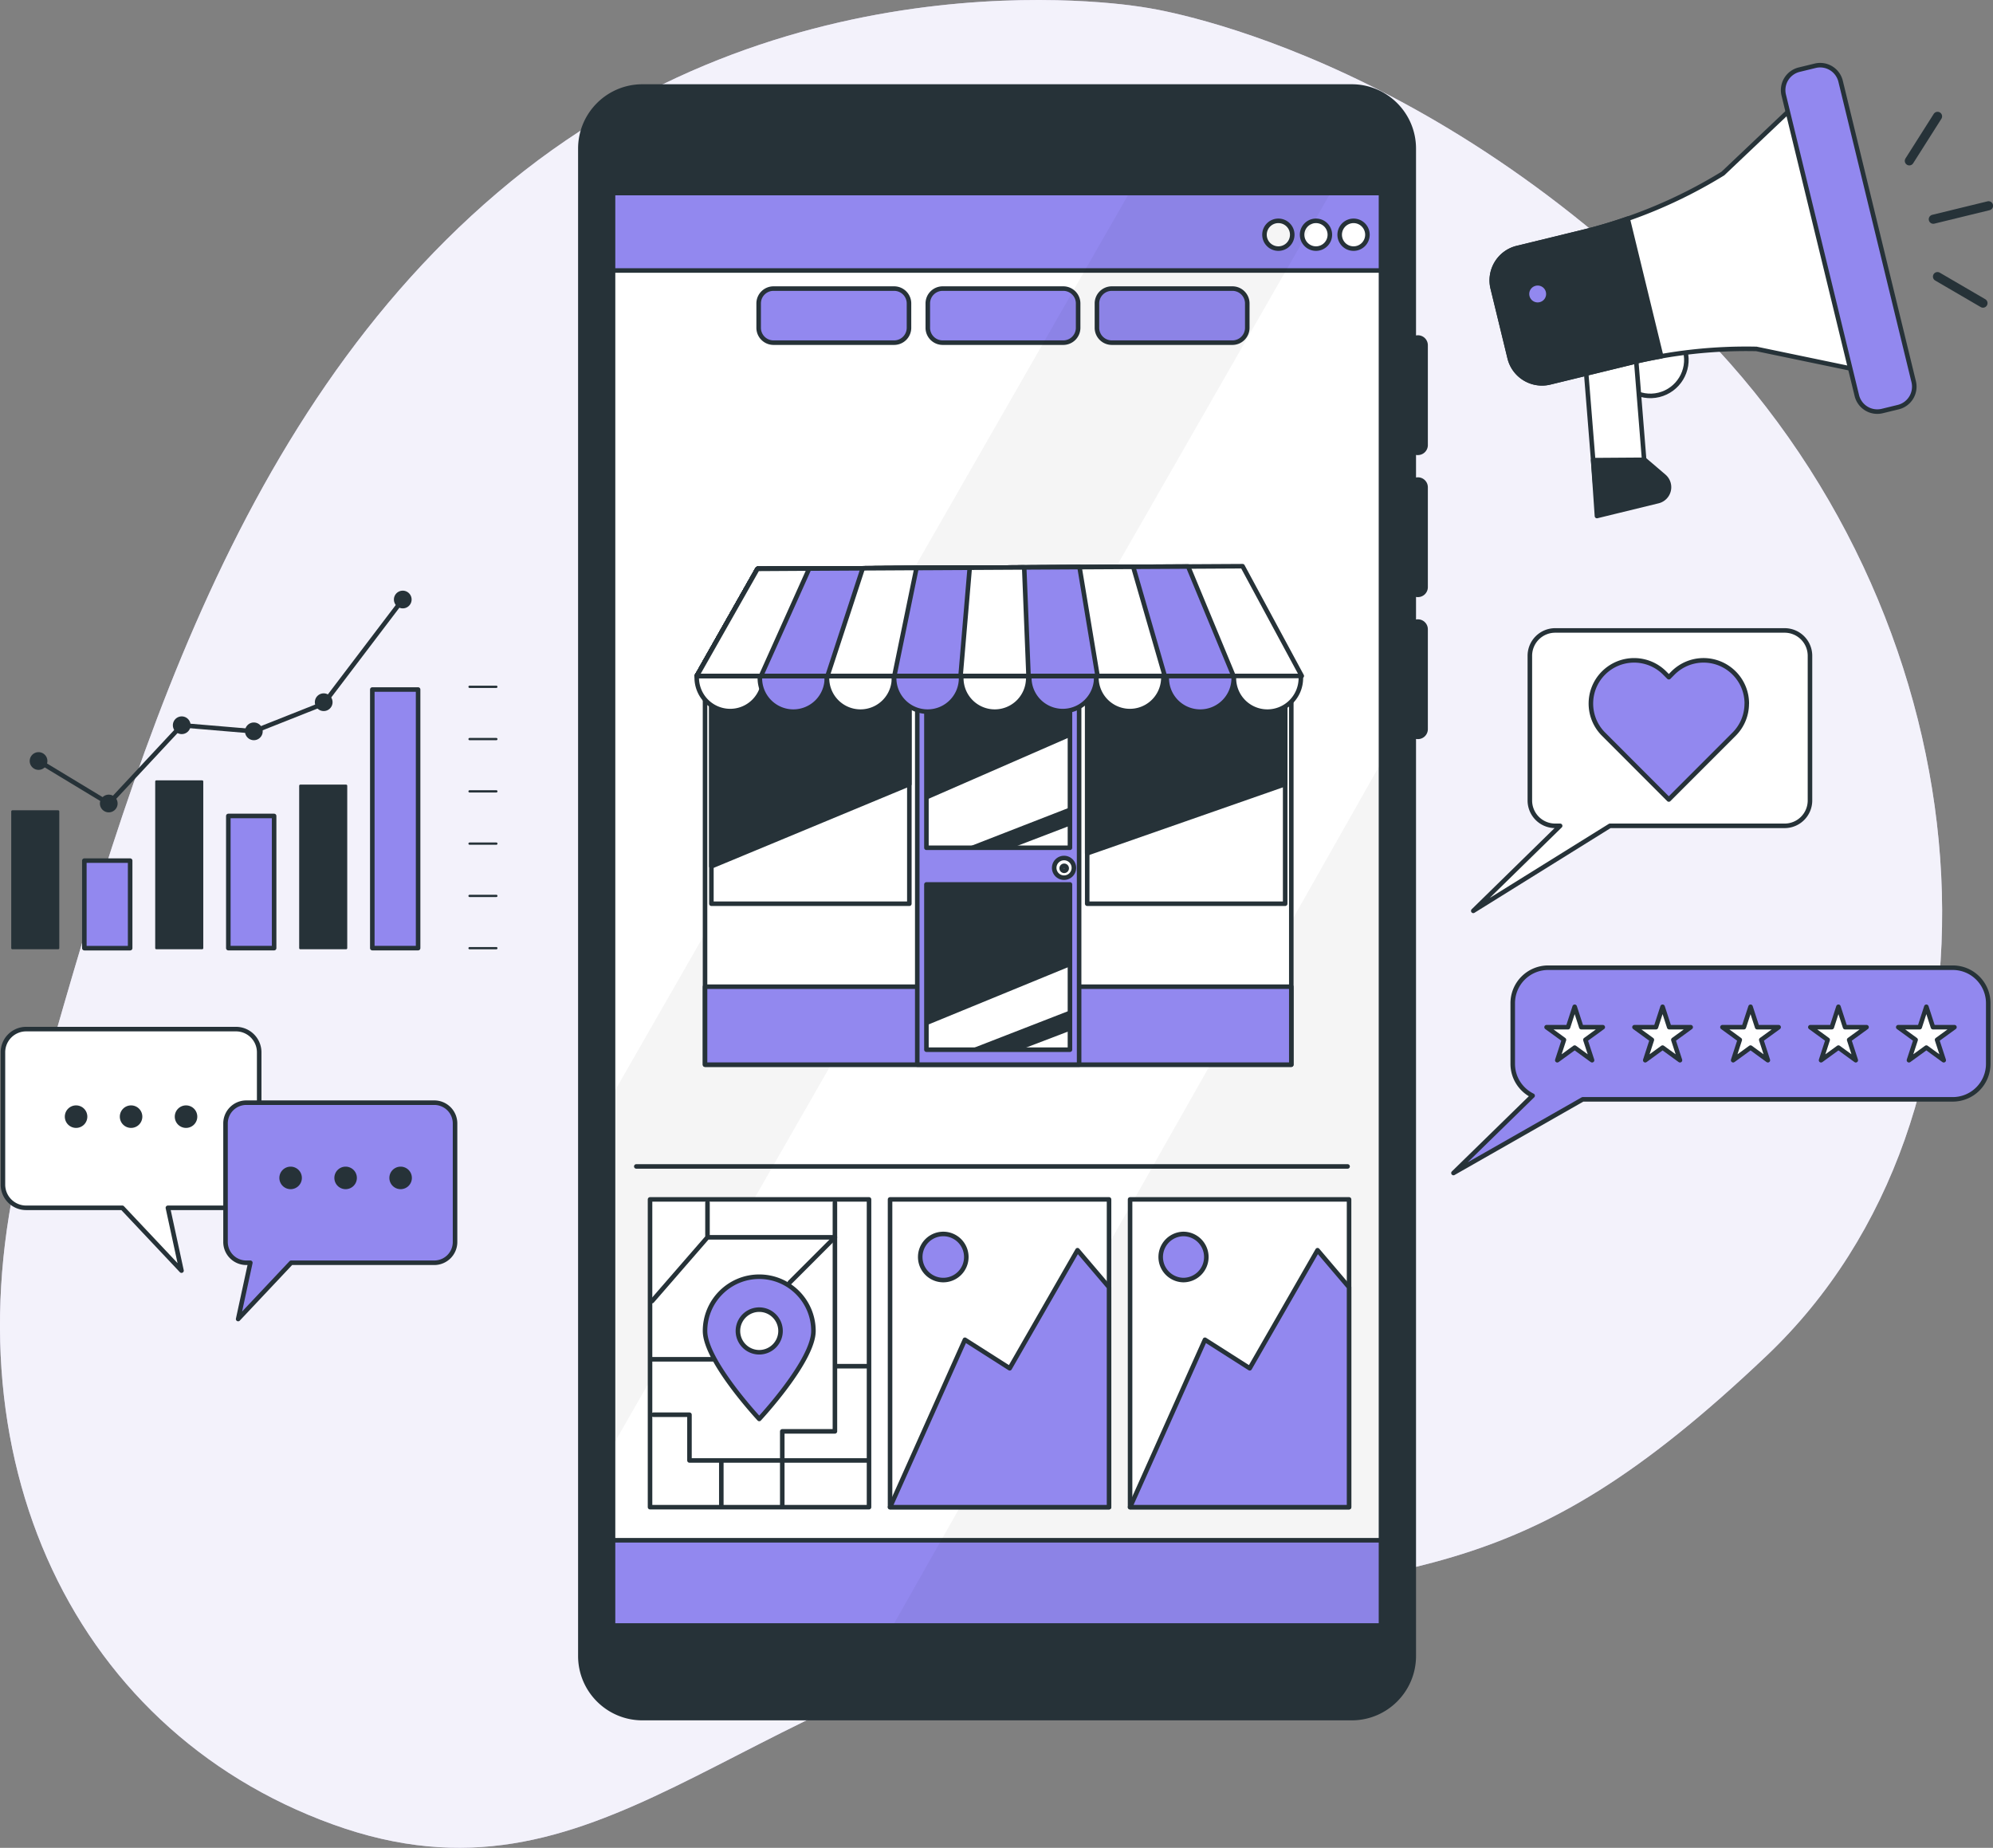 <svg width="439" height="407" fill="none" xmlns="http://www.w3.org/2000/svg"><rect width="100%" height="100%" fill="#808080" stroke="none"/><g clip-path="url(#a)"><path d="M252.242 1.656S176.326-12.151 112.526 39.98c-63.8 52.14-86.18 138.606-106.16 208.208-19.98 69.602 8.306 132.463 66.964 153.658 58.648 21.195 88.001-28.956 163.075-43.419 75.073-14.464 97.11-6.987 152.752-59.833 55.631-52.846 50.528-155.363-10.999-221.79C316.64 10.367 252.242 1.656 252.242 1.656z" fill="#D8D2F2"/><path opacity=".7" d="M252.242 1.656S176.326-12.151 112.526 39.98c-63.8 52.14-86.18 138.606-106.16 208.208-19.98 69.602 8.306 132.463 66.964 153.658 58.648 21.195 88.001-28.956 163.075-43.419 75.073-14.464 97.11-6.987 152.752-59.833 55.631-52.846 50.528-155.363-10.999-221.79C316.64 10.367 252.242 1.656 252.242 1.656z" fill="#fff"/><path d="M306.972 35.335H128.98v329.892h177.992V35.335z" fill="#fff" stroke="#263238" stroke-linecap="round" stroke-linejoin="round"/><path d="M196.953 63.566h-26.572a3.272 3.272 0 0 0-3.272 3.273v5.36a3.272 3.272 0 0 0 3.272 3.273h26.572a3.272 3.272 0 0 0 3.271-3.273v-5.36a3.272 3.272 0 0 0-3.271-3.273z" fill="#9288EF" stroke="#263238" stroke-linecap="round" stroke-linejoin="round"/><path d="M140.156 256.919h156.68" stroke="#263238" stroke-linecap="round" stroke-linejoin="round"/><path d="M234.21 63.566h-26.572a3.272 3.272 0 0 0-3.271 3.273v5.36a3.272 3.272 0 0 0 3.271 3.273h26.572a3.272 3.272 0 0 0 3.272-3.273v-5.36a3.272 3.272 0 0 0-3.272-3.273zM271.468 63.566h-26.572a3.272 3.272 0 0 0-3.271 3.273v5.36a3.272 3.272 0 0 0 3.271 3.273h26.572a3.272 3.272 0 0 0 3.272-3.273v-5.36a3.272 3.272 0 0 0-3.272-3.273zM306.972 35.335H128.98v24.243h177.992V35.335z" fill="#9288EF" stroke="#263238" stroke-linecap="round" stroke-linejoin="round"/><path d="M284.643 51.7a3.055 3.055 0 0 0-3.056-3.058 3.055 3.055 0 0 0-3.056 3.057 3.055 3.055 0 0 0 3.056 3.058 3.055 3.055 0 0 0 3.056-3.058zM292.928 51.7a3.054 3.054 0 0 0-3.056-3.058 3.055 3.055 0 0 0-3.056 3.057 3.061 3.061 0 0 0 3.056 3.058 3.06 3.06 0 0 0 3.056-3.058zM301.205 51.7a3.06 3.06 0 0 0-3.055-3.058 3.06 3.06 0 0 0-3.056 3.057 3.054 3.054 0 0 0 3.056 3.058 3.054 3.054 0 0 0 3.055-3.058z" fill="#fff" stroke="#263238" stroke-linecap="round" stroke-linejoin="round"/><path d="M306.972 339.26H128.98v25.957h177.992V339.26z" fill="#9288EF" stroke="#263238" stroke-linecap="round" stroke-linejoin="round"/><path opacity=".04" d="M252.849 35.335 128.98 251.53v77.353L297.168 35.335h-44.319zM306.972 170.453l-2.938-2.126-107.061 189.218 2.918 7.672h107.081V170.453z" fill="#000"/><path d="M312.321 100.234c1.214 0 2.194-.99 2.194-2.195V76.04a2.197 2.197 0 0 0-2.194-2.195c-.137 0-.274.02-.412.04V32.737c0-7.829-6.346-14.179-14.172-14.179H141.508c-7.825 0-14.172 6.35-14.172 14.18v332.008c0 7.829 6.347 14.179 14.172 14.179h156.229c7.826 0 14.172-6.35 14.172-14.179V162.761a2.198 2.198 0 0 0 2.606-2.156v-21.999a2.197 2.197 0 0 0-2.194-2.195c-.137 0-.274.02-.412.04v-4.968a2.198 2.198 0 0 0 2.606-2.156v-21.999a2.197 2.197 0 0 0-2.194-2.195c-.137 0-.274.02-.412.039v-4.968c.138.03.275.039.412.039v-.009zm-8.619 257.301H135.534V43.027h168.158v314.518l.01-.01z" fill="#263238"/><path d="M244.29 264.18h-48.237v67.789h48.237V264.18z" fill="#fff" stroke="#263238" stroke-linecap="round" stroke-linejoin="round"/><path d="m244.29 283.533-6.945-8.162-14.936 26.006-9.863-6.281-16.493 36.873h48.237v-48.436zM212.85 276.87a5.076 5.076 0 0 1-5.073 5.076 5.076 5.076 0 0 1 0-10.152 5.075 5.075 0 0 1 5.073 5.076z" fill="#9288EF" stroke="#263238" stroke-linecap="round" stroke-linejoin="round"/><path d="M297.159 264.18h-48.237v67.789h48.237V264.18z" fill="#fff" stroke="#263238" stroke-linecap="round" stroke-linejoin="round"/><path d="m297.159 283.533-6.944-8.162-14.937 26.006-9.863-6.281-16.493 36.873h48.237v-48.436zM265.719 276.87a5.076 5.076 0 0 1-5.073 5.076 5.077 5.077 0 0 1 0-10.152 5.075 5.075 0 0 1 5.073 5.076z" fill="#9288EF" stroke="#263238" stroke-linecap="round" stroke-linejoin="round"/><path d="M191.421 264.18h-48.237v67.789h48.237V264.18z" fill="#fff" stroke="#263238" stroke-linecap="round" stroke-linejoin="round"/><path d="M167.238 281.211c-6.591 0-11.939 5.35-11.939 11.945 0 6.594 11.939 19.382 11.939 19.382s11.939-12.788 11.939-19.382c0-6.595-5.347-11.945-11.939-11.945zm0 16.638a4.692 4.692 0 0 1 0-9.387 4.7 4.7 0 0 1 4.692 4.694 4.699 4.699 0 0 1-4.692 4.693z" fill="#9288EF" stroke="#263238" stroke-linecap="round" stroke-linejoin="round"/><path d="M155.838 264.896v7.633h28.07v28.388h7.023M155.838 272.529l-12.203 14.042M183.909 300.917v14.355h-11.597v16.178" stroke="#263238" stroke-linecap="round" stroke-linejoin="round"/><path d="M143.938 311.607h7.933v10.074h39.363M158.885 321.984v9.466M173.986 282.455l9.922-9.926v-7.633M143.635 299.398h13.418" stroke="#263238" stroke-linecap="round" stroke-linejoin="round"/><path d="M284.437 147.024H155.299v87.475h129.138v-87.475z" fill="#fff" stroke="#263238" stroke-linecap="round" stroke-linejoin="round"/><path d="M284.437 217.331H155.299v17.178h129.138v-17.178z" fill="#9288EF" stroke="#263238" stroke-linecap="round" stroke-linejoin="round"/><path d="M283.085 149.552H239.48v49.504h43.605v-49.504zM200.303 149.552h-43.604v49.504h43.604v-49.504z" fill="#fff" stroke="#263238" stroke-linecap="round" stroke-linejoin="round"/><path d="m283.085 172.717-43.605 15.237v-38.402h43.605v23.165zM200.303 172.717l-43.604 18.108v-41.273h43.604v23.165z" fill="#263238" stroke="#263238" stroke-linecap="round" stroke-linejoin="round"/><path d="M237.698 147.024h-35.651v87.475h35.651v-87.475z" fill="#9288EF" stroke="#263238" stroke-linecap="round" stroke-linejoin="round"/><path d="M204.064 194.803h31.616v36.404h-31.616v-36.404zm0-44.477v36.403h31.616v-36.403h-31.616z" fill="#fff" stroke="#263238" stroke-linecap="round" stroke-linejoin="round"/><path d="M235.67 227.052v-4.488l-22.203 8.633h11.351l10.852-4.145zM204.064 176.146l31.607-13.797v-12.023h-31.607v25.82zM222.967 186.729l12.703-4.86v-4.028l-22.83 8.888h10.127zM204.064 225.837l31.607-12.974v-18.06h-31.607v31.034z" fill="#263238"/><path d="M153.496 148.758c-.01.167-.029.323-.029.49a7.375 7.375 0 1 0 14.75 0c0-.167-.01-.323-.029-.49h-14.711.019z" fill="#fff" stroke="#263238" stroke-linecap="round" stroke-linejoin="round"/><path d="M167.404 148.758c-.009.167-.029.323-.029.49a7.376 7.376 0 1 0 14.75 0c0-.167-.01-.323-.029-.49h-14.711.019z" fill="#9288EF" stroke="#263238" stroke-linecap="round" stroke-linejoin="round"/><path d="M182.193 148.758c-.009.167-.029.323-.029.49a7.376 7.376 0 1 0 14.75 0c0-.167-.01-.323-.029-.49h-14.711.019z" fill="#fff" stroke="#263238" stroke-linecap="round" stroke-linejoin="round"/><path d="M196.983 148.758c-.01.167-.03.323-.03.49a7.376 7.376 0 1 0 14.75 0c0-.167-.009-.323-.029-.49h-14.711.02z" fill="#9288EF" stroke="#263238" stroke-linecap="round" stroke-linejoin="round"/><path d="M211.772 148.758c-.01.167-.03.323-.03.49a7.376 7.376 0 1 0 14.75 0c0-.167-.009-.323-.029-.49h-14.711.02z" fill="#fff" stroke="#263238" stroke-linecap="round" stroke-linejoin="round"/><path d="M226.748 148.758c-.01.167-.029.323-.029.49a7.375 7.375 0 1 0 14.75 0c0-.167-.01-.323-.029-.49h-14.711.019z" fill="#9288EF" stroke="#263238" stroke-linecap="round" stroke-linejoin="round"/><path d="M241.537 148.758c-.01.167-.029.323-.029.49a7.375 7.375 0 1 0 14.75 0c0-.167-.01-.323-.029-.49h-14.711.019z" fill="#fff" stroke="#263238" stroke-linecap="round" stroke-linejoin="round"/><path d="M257.031 148.758c-.009.167-.029.323-.029.49a7.376 7.376 0 1 0 14.75 0c0-.167-.01-.323-.029-.49h-14.711.019z" fill="#9288EF" stroke="#263238" stroke-linecap="round" stroke-linejoin="round"/><path d="M271.82 148.758c-.009.167-.029.323-.029.49a7.376 7.376 0 1 0 14.75 0c0-.167-.01-.323-.029-.49h-14.711.019zM236.542 191.256a2.166 2.166 0 1 0-4.327.001 2.166 2.166 0 0 0 4.327-.001z" fill="#fff" stroke="#263238" stroke-linecap="round" stroke-linejoin="round"/><path d="M234.386 191.805a.55.55 0 1 0 0-1.099.55.55 0 0 0 0 1.099zM273.702 124.711l-106.846.588-13.36 23.586h133.242l-13.036-24.174z" fill="#fff" stroke="#263238" stroke-linecap="round" stroke-linejoin="round"/><path d="m261.713 124.78-94.857.519-13.36 23.586h118.207l-9.99-24.105z" fill="#9288EF" stroke="#263238" stroke-linecap="round" stroke-linejoin="round"/><path d="m249.617 124.849-82.761.45-13.36 23.586h103.066l-6.945-24.036z" fill="#fff" stroke="#263238" stroke-linecap="round" stroke-linejoin="round"/><path d="m237.786 124.907-70.93.392-13.36 23.587h88.266l-3.976-23.979z" fill="#9288EF" stroke="#263238" stroke-linecap="round" stroke-linejoin="round"/><path d="m225.602 124.976-58.746.323-13.36 23.587h73.056l-.95-23.91z" fill="#fff" stroke="#263238" stroke-linecap="round" stroke-linejoin="round"/><path d="m213.604 125.045-46.748.254-13.36 23.587h58.09l2.018-23.841z" fill="#9288EF" stroke="#263238" stroke-linecap="round" stroke-linejoin="round"/><path d="m201.88 125.103-35.024.196-13.36 23.586h43.497l4.887-23.782z" fill="#fff" stroke="#263238" stroke-linecap="round" stroke-linejoin="round"/><path d="m190.039 125.172-23.183.127-13.36 23.586h28.776l7.767-23.713z" fill="#9288EF" stroke="#263238" stroke-linecap="round" stroke-linejoin="round"/><path d="m178.246 125.231-11.39.068-13.36 23.586h14.133l10.617-23.654zM393.113 138.861h-50.548a5.581 5.581 0 0 0-5.583 5.585v31.867a5.581 5.581 0 0 0 5.583 5.585h1.087l-19.129 18.726 30.098-18.726h38.482a5.582 5.582 0 0 0 5.583-5.585v-31.867a5.582 5.582 0 0 0-5.583-5.585h.01z" fill="#fff" stroke="#263238" stroke-linecap="round" stroke-linejoin="round"/><path d="M384.759 154.98c0 2.44-.93 4.871-2.791 6.732l-14.378 14.385-13.458-13.473-.92-.921c-3.712-3.714-3.712-9.75 0-13.464a9.515 9.515 0 0 1 13.467 0l.921.921.91-.921a9.514 9.514 0 0 1 13.468 0 9.484 9.484 0 0 1 2.791 6.732l-.01.009zM430.146 213.147h-89.118a7.814 7.814 0 0 0-7.816 7.82v13.356c0 3.086 1.792 5.742 4.378 7.016l-17.434 17.03 28.472-16.227h81.508a7.82 7.82 0 0 0 7.816-7.819v-13.356c0-4.312-3.496-7.82-7.816-7.82h.01z" fill="#9288EF" stroke="#263238" stroke-linecap="round" stroke-linejoin="round"/><path d="m346.856 221.75 1.459 4.498h4.731l-3.83 2.783 1.47 4.498-3.83-2.783-3.83 2.783 1.47-4.498-3.83-2.783h4.731l1.459-4.498zM366.219 221.75l1.46 4.498h4.73l-3.819 2.783 1.459 4.498-3.83-2.783-3.819 2.783 1.459-4.498-3.83-2.783h4.731l1.459-4.498zM385.592 221.75l1.46 4.498h4.73l-3.829 2.783 1.459 4.498-3.82-2.783-3.829 2.783 1.459-4.498-3.82-2.783h4.721l1.469-4.498zM404.956 221.75l1.459 4.498h4.731l-3.83 2.783 1.459 4.498-3.819-2.783-3.83 2.783 1.459-4.498-3.819-2.783h4.73l1.46-4.498zM424.319 221.75l1.459 4.498h4.731l-3.83 2.783 1.469 4.498-3.829-2.783-3.83 2.783 1.469-4.498-3.829-2.783h4.731l1.459-4.498zM365.405 86.976c-4.251 1.038-8.541-1.578-9.579-5.83l-5.073-20.853c-1.038-4.253 1.577-8.545 5.827-9.583 4.251-1.039 8.541 1.577 9.579 5.83l5.074 20.852c1.038 4.253-1.577 8.545-5.828 9.584z" fill="#fff" stroke="#263238" stroke-linecap="round" stroke-linejoin="round"/><path d="M357.346 111.365c-3.046.745-5.71-1.225-5.965-4.38l-2.106-26.222c-.254-3.165 2.008-6.33 5.054-7.065 3.046-.745 5.71 1.225 5.965 4.38L362.4 104.3c.254 3.165-2.008 6.33-5.054 7.065z" fill="#fff" stroke="#263238" stroke-linecap="round" stroke-linejoin="round"/><path d="m413.378 82.36-26.493-5.507a107.528 107.528 0 0 0-27.689 3.028L341.4 84.212c-3.928.96-7.894-1.45-8.854-5.39l-3.732-15.344a7.33 7.33 0 0 1 5.387-8.859l14.398-3.508a107.462 107.462 0 0 0 30.911-12.895l18.805-17.834 15.073 61.959-.01.02z" fill="#fff" stroke="#263238" stroke-linecap="round" stroke-linejoin="round"/><path d="M358.55 48.162c-3.271 1.136-6.592 2.146-9.971 2.969l-14.397 3.508c-3.928.96-6.337 4.92-5.387 8.858l3.732 15.345a7.336 7.336 0 0 0 8.854 5.39l17.796-4.331c2.233-.549 4.486-1.01 6.738-1.411l-7.375-30.308.01-.02z" fill="#263238" stroke="#263238" stroke-linecap="round" stroke-linejoin="round"/><path d="m396.312 15.343 3.521-.857a4.636 4.636 0 0 1 5.597 3.407l16.101 66.18a4.638 4.638 0 0 1-3.406 5.6l-3.521.858a4.636 4.636 0 0 1-5.597-3.408l-16.101-66.18a4.638 4.638 0 0 1 3.406-5.6z" fill="#9288EF" stroke="#263238" stroke-linecap="round" stroke-linejoin="round"/><path d="m426.788 25.624-6.22 9.809M436.797 66.77l-10.029-5.85M425.846 48.29l12.174-2.97" stroke="#263238" stroke-width="2" stroke-linecap="round" stroke-linejoin="round"/><path d="m362.262 101.262 4.26 3.646a3.154 3.154 0 0 1-1.302 5.467l-13.458 3.283-.842-12.307 11.342-.079v-.01z" fill="#263238" stroke="#263238" stroke-linecap="round" stroke-linejoin="round"/><path d="M340.508 64.31a1.85 1.85 0 0 0-2.243-1.361 1.85 1.85 0 0 0-1.361 2.243 1.85 1.85 0 0 0 2.243 1.363 1.85 1.85 0 0 0 1.361-2.244z" fill="#9288EF"/><path d="M5.76 226.67h46.218a5.111 5.111 0 0 1 5.113 5.115v29.132a5.111 5.111 0 0 1-5.113 5.115H36.983l2.997 13.836-13.036-13.836H5.76a5.111 5.111 0 0 1-5.113-5.115v-29.132a5.111 5.111 0 0 1 5.113-5.115z" fill="#fff" stroke="#263238" stroke-linecap="round" stroke-linejoin="round"/><path d="M19.235 245.954a2.475 2.475 0 0 1-2.478 2.479 2.475 2.475 0 0 1-2.478-2.479 2.475 2.475 0 0 1 2.478-2.479 2.475 2.475 0 0 1 2.478 2.479zM31.35 245.954a2.475 2.475 0 0 1-2.478 2.479 2.475 2.475 0 0 1-2.477-2.479 2.475 2.475 0 0 1 2.477-2.479 2.475 2.475 0 0 1 2.478 2.479zM43.456 245.954a2.475 2.475 0 0 1-2.478 2.479 2.475 2.475 0 0 1-2.478-2.479 2.475 2.475 0 0 1 2.478-2.479 2.475 2.475 0 0 1 2.478 2.479z" fill="#263238"/><path d="M95.66 242.877H54.25a4.574 4.574 0 0 0-4.574 4.576v26.105a4.574 4.574 0 0 0 4.574 4.576h.891l-2.684 12.396 11.675-12.396H95.66a4.574 4.574 0 0 0 4.574-4.576v-26.105a4.574 4.574 0 0 0-4.574-4.576z" fill="#9288EF" stroke="#263238" stroke-linecap="round" stroke-linejoin="round"/><path d="M66.493 259.447a2.475 2.475 0 0 1-2.478 2.479 2.475 2.475 0 0 1-2.478-2.479 2.475 2.475 0 0 1 2.478-2.479 2.475 2.475 0 0 1 2.478 2.479zM78.608 259.447a2.475 2.475 0 0 1-2.478 2.479 2.475 2.475 0 0 1-2.478-2.479 2.475 2.475 0 0 1 2.478-2.479 2.475 2.475 0 0 1 2.478 2.479zM90.724 259.447a2.475 2.475 0 0 1-2.478 2.479 2.475 2.475 0 0 1-2.478-2.479 2.475 2.475 0 0 1 2.478-2.479 2.475 2.475 0 0 1 2.478 2.479z" fill="#263238"/><path d="M12.81 178.723H2.724v30.112H12.81v-30.112z" fill="#263238" stroke="#263238" stroke-width=".5" stroke-linecap="round" stroke-linejoin="round"/><path d="M28.668 189.561H18.58v19.284h10.088v-19.284z" fill="#9288EF" stroke="#263238" stroke-linecap="round" stroke-linejoin="round"/><path d="M44.526 172.128H34.437v36.707h10.089v-36.707z" fill="#263238" stroke="#263238" stroke-width=".5" stroke-linecap="round" stroke-linejoin="round"/><path d="M60.381 179.723H50.293v29.112h10.088v-29.112z" fill="#9288EF" stroke="#263238" stroke-linecap="round" stroke-linejoin="round"/><path d="M76.239 173.069H66.15v35.766h10.088v-35.766z" fill="#263238" stroke="#263238" stroke-width=".5" stroke-linecap="round" stroke-linejoin="round"/><path d="M92.096 151.874H82.008v56.961h10.088v-56.961z" fill="#9288EF" stroke="#263238" stroke-linecap="round" stroke-linejoin="round"/><path d="M103.428 151.276h5.906M103.428 162.79h5.906M103.428 174.304h5.906M103.428 185.818h5.906M103.428 197.332h5.906M103.428 208.845h5.906" stroke="#263238" stroke-width=".5" stroke-linecap="round" stroke-linejoin="round"/><path d="m8.492 167.621 15.465 9.358 16.073-17.236 15.886 1.342 15.387-6.105 17.414-22.929" stroke="#263238" stroke-linecap="round" stroke-linejoin="round"/><path d="M10.441 167.621a1.948 1.948 0 1 0-3.898 0 1.948 1.948 0 1 0 3.898 0zM25.906 176.979a1.948 1.948 0 1 0-3.898 0 1.948 1.948 0 1 0 3.898 0zM41.978 159.743a1.948 1.948 0 1 0-3.898 0 1.948 1.948 0 1 0 3.898 0zM57.865 161.085a1.948 1.948 0 1 0-3.898 0 1.948 1.948 0 1 0 3.898 0zM73.252 154.667a1.948 1.948 0 1 0-3.898 0 1.948 1.948 0 1 0 3.898 0zM90.666 132.051a1.948 1.948 0 1 0-3.898 0 1.948 1.948 0 1 0 3.898 0z" fill="#263238"/></g><defs><clipPath id="a"><path fill="#fff" d="M0 0h439v407H0z"/></clipPath></defs></svg>